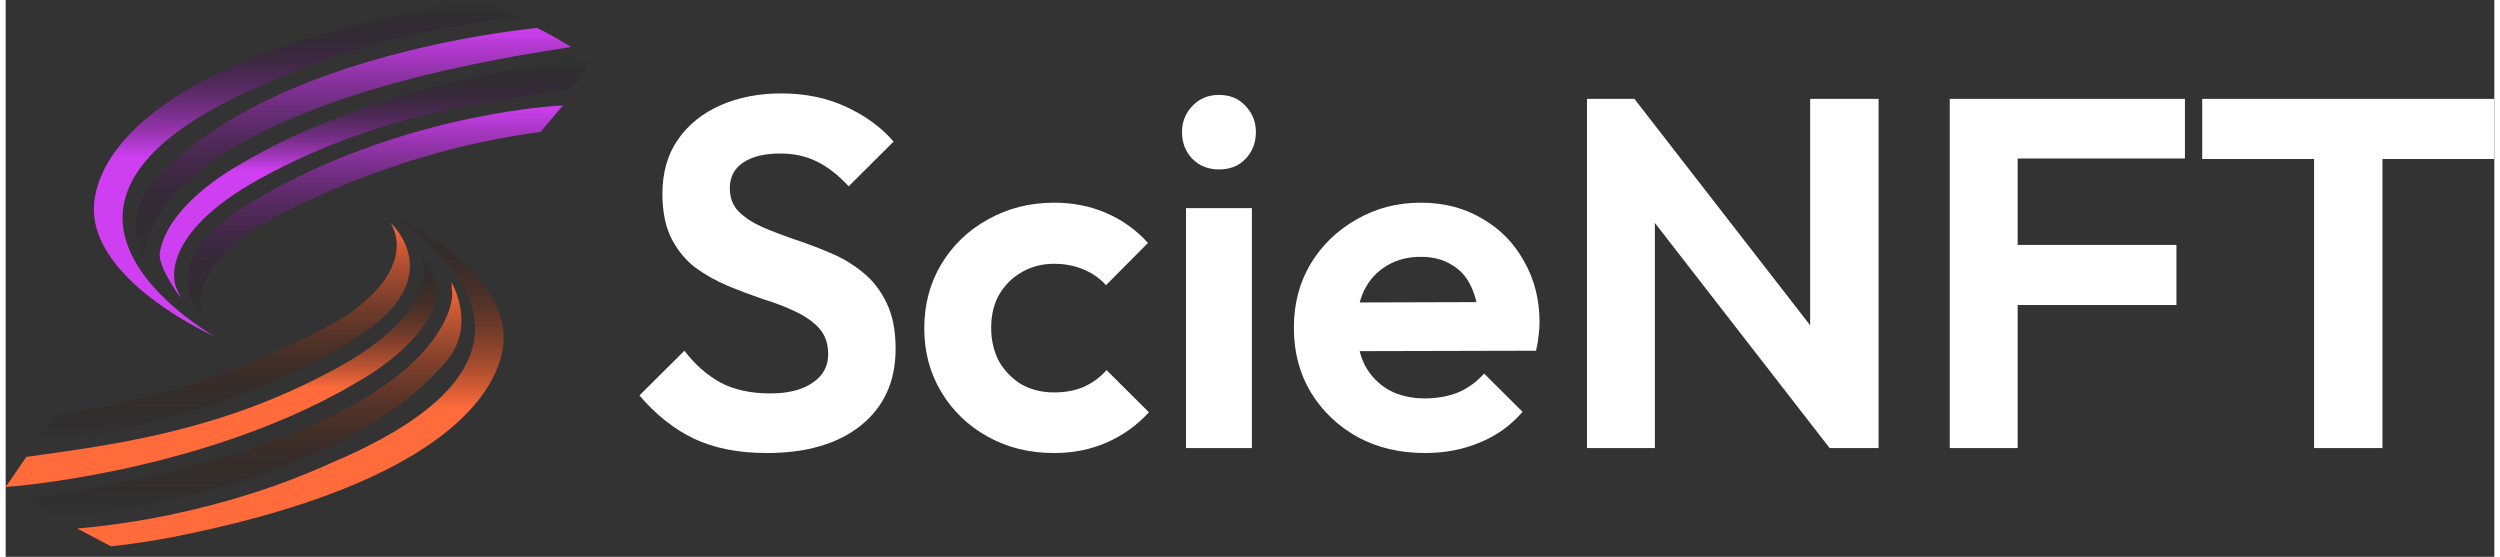 <svg width="220" height="49" viewBox="0 0 219 49" fill="none" xmlns="http://www.w3.org/2000/svg">
  <rect x="0" y="0" width="219" height="49" fill="#333333" stroke="none"/>
  <path d="M40.97 10.411C35.508 11.547 27.449 13.922 20.067 18.791C12.648 23.887 17.685 28.431 17.737 28.476C17.737 28.476 15.018 24.817 21.594 20.308C21.677 20.255 30.071 14.964 42.279 12.426C43.836 12.102 45.409 11.833 46.956 11.625L47.064 11.611L49.029 9.286L48.547 9.311C48.516 9.313 45.449 9.48 40.97 10.411Z" fill="url(#paint0_linear_19_313)"/>
  <path d="M49.371 3.896C48.114 3.123 46.857 2.512 46.845 2.506L46.769 2.47L46.68 2.477C46.646 2.48 43.257 2.785 38.59 3.755C30.239 5.491 19.009 9.051 12.927 16.149C10.039 19.373 12.364 23.231 12.364 23.231L12.294 22.249C12.286 22.145 11.887 11.744 41.099 5.67C43.657 5.138 46.403 4.648 49.263 4.213L49.764 4.136L49.371 3.896Z" fill="url(#paint1_linear_19_313)"/>
  <path d="M51.136 5.253C51.099 5.256 47.255 5.555 41.902 6.668C36.235 7.846 27.985 10.131 20.86 14.322C16.659 16.704 14 19.578 13.565 22.207C13.351 23.489 15.412 26.213 15.412 26.213L14.979 25.245C14.959 25.201 13.118 20.796 22.447 15.683C27.674 12.818 33.122 10.857 39.59 9.513C42.924 8.819 46.119 8.364 49.651 7.882L49.775 7.865L49.829 7.781C50.096 7.364 51.368 5.536 51.381 5.517L51.587 5.22L51.136 5.253Z" fill="url(#paint2_linear_19_313)"/>
  <path d="M10.308 18.631C10.66 14.502 14.944 10.688 23.05 7.29C27.322 5.343 32.097 3.814 37.242 2.744C41.606 1.837 45.295 1.566 45.295 1.566L42.328 0C42.301 0.002 39.567 0.248 35.66 1.06C10.605 6.269 7.5 15.245 7.777 18.853C8.262 25.143 18.411 29.616 18.411 29.616C18.411 29.616 9.784 24.782 10.308 18.631Z" fill="url(#paint3_linear_19_313)"/>
  <path d="M10.62 37.66C16.082 36.525 24.141 34.15 31.523 29.281C38.942 24.185 33.906 19.64 33.854 19.596C33.854 19.596 36.572 23.255 29.997 27.764C29.913 27.817 21.519 33.108 9.311 35.646C7.754 35.97 6.181 36.239 4.634 36.447L4.526 36.461L2.561 38.786L3.044 38.761C3.074 38.759 6.141 38.592 10.62 37.66Z" fill="url(#paint4_linear_19_313)"/>
  <path d="M2.217 44.178C3.475 44.95 4.731 45.561 4.744 45.567L4.819 45.603L4.909 45.596C4.942 45.593 8.331 45.288 12.999 44.318C21.349 42.582 32.58 39.022 38.661 31.924C41.55 28.7 39.225 24.842 39.225 24.842L39.295 25.824C39.303 25.928 39.702 36.329 10.489 42.403C7.932 42.935 5.186 43.425 2.325 43.861L1.825 43.937L2.217 44.178Z" fill="url(#paint5_linear_19_313)"/>
  <path d="M0.451 42.818C0.489 42.815 4.332 42.517 9.686 41.404C15.352 40.225 23.603 37.941 30.727 33.749C34.928 31.367 37.587 28.494 38.023 25.865C38.236 24.582 36.176 21.858 36.176 21.858L36.609 22.826C36.629 22.87 38.47 27.276 29.14 32.388C23.913 35.253 18.465 37.214 11.998 38.559C8.663 39.252 5.469 39.707 1.937 40.189L1.813 40.206L1.759 40.29C1.492 40.707 0.22 42.536 0.206 42.554L0 42.852L0.451 42.818Z" fill="url(#paint6_linear_19_313)"/>
  <path d="M41.282 29.442C40.93 33.571 36.647 37.385 28.54 40.783C24.268 42.73 19.493 44.259 14.348 45.329C9.984 46.236 6.295 46.507 6.295 46.507L9.262 48.073C9.289 48.071 12.024 47.826 15.931 47.013C40.986 41.804 44.091 32.828 43.813 29.221C43.328 22.93 33.179 18.457 33.179 18.457C33.179 18.457 41.806 23.291 41.282 29.442Z" fill="url(#paint7_linear_19_313)"/>
  <path d="M66.976 39.867C64.487 39.867 62.348 39.444 60.561 38.599C58.804 37.754 57.207 36.487 55.772 34.797L59.727 30.863C60.635 32.057 61.689 32.99 62.89 33.66C64.091 34.301 65.556 34.622 67.284 34.622C68.837 34.622 70.067 34.316 70.975 33.704C71.912 33.092 72.381 32.247 72.381 31.169C72.381 30.236 72.117 29.479 71.59 28.896C71.063 28.313 70.36 27.817 69.481 27.41C68.632 27.002 67.68 26.637 66.625 26.317C65.6 25.967 64.56 25.574 63.505 25.137C62.48 24.7 61.528 24.16 60.649 23.519C59.8 22.849 59.111 22.004 58.584 20.984C58.057 19.935 57.793 18.624 57.793 17.05C57.793 15.185 58.247 13.597 59.155 12.286C60.063 10.975 61.308 9.969 62.89 9.27C64.472 8.571 66.259 8.221 68.251 8.221C70.36 8.221 72.264 8.614 73.963 9.401C75.662 10.188 77.053 11.208 78.137 12.461L74.182 16.395C73.274 15.404 72.337 14.675 71.37 14.209C70.433 13.743 69.364 13.51 68.163 13.51C66.786 13.51 65.702 13.772 64.911 14.297C64.12 14.821 63.725 15.579 63.725 16.57C63.725 17.415 63.989 18.099 64.516 18.624C65.043 19.148 65.731 19.6 66.581 19.979C67.46 20.358 68.412 20.722 69.437 21.072C70.492 21.421 71.531 21.815 72.557 22.252C73.611 22.689 74.563 23.257 75.413 23.956C76.291 24.656 76.994 25.559 77.522 26.666C78.049 27.745 78.313 29.085 78.313 30.688C78.313 33.544 77.302 35.787 75.281 37.419C73.26 39.051 70.492 39.867 66.976 39.867Z" fill="#FFFFFF"/>
  <path d="M92.26 39.867C90.092 39.867 88.144 39.386 86.416 38.424C84.688 37.463 83.326 36.151 82.33 34.49C81.334 32.83 80.836 30.965 80.836 28.896C80.836 26.798 81.334 24.918 82.33 23.257C83.326 21.596 84.688 20.285 86.416 19.323C88.174 18.333 90.122 17.837 92.26 17.837C93.93 17.837 95.468 18.143 96.874 18.755C98.28 19.367 99.495 20.241 100.52 21.378L96.83 25.093C96.273 24.481 95.599 24.015 94.808 23.694C94.047 23.374 93.197 23.213 92.26 23.213C91.206 23.213 90.254 23.461 89.404 23.956C88.584 24.423 87.925 25.078 87.427 25.923C86.958 26.739 86.724 27.715 86.724 28.852C86.724 29.959 86.958 30.95 87.427 31.824C87.925 32.669 88.584 33.34 89.404 33.835C90.254 34.301 91.206 34.534 92.26 34.534C93.227 34.534 94.091 34.374 94.852 34.053C95.643 33.704 96.317 33.208 96.874 32.567L100.608 36.283C99.525 37.448 98.28 38.337 96.874 38.949C95.468 39.561 93.93 39.867 92.26 39.867Z" fill="#FFFFFF"/>
  <path d="M103.868 39.43V18.318H109.668V39.43H103.868ZM106.768 14.909C105.831 14.909 105.054 14.603 104.439 13.991C103.824 13.35 103.517 12.563 103.517 11.63C103.517 10.727 103.824 9.955 104.439 9.314C105.054 8.673 105.831 8.352 106.768 8.352C107.735 8.352 108.511 8.673 109.097 9.314C109.712 9.955 110.019 10.727 110.019 11.63C110.019 12.563 109.712 13.35 109.097 13.991C108.511 14.603 107.735 14.909 106.768 14.909Z" fill="#FFFFFF"/>
  <path d="M124.917 39.867C122.69 39.867 120.713 39.401 118.985 38.468C117.257 37.507 115.88 36.195 114.855 34.534C113.859 32.873 113.361 30.979 113.361 28.852C113.361 26.754 113.844 24.889 114.811 23.257C115.807 21.596 117.154 20.285 118.853 19.323C120.552 18.333 122.442 17.837 124.521 17.837C126.572 17.837 128.373 18.303 129.926 19.236C131.508 20.139 132.738 21.392 133.617 22.995C134.525 24.568 134.979 26.36 134.979 28.371C134.979 28.75 134.949 29.143 134.891 29.551C134.861 29.93 134.788 30.367 134.671 30.863L116.832 30.906V26.623L131.991 26.579L129.662 28.371C129.604 27.118 129.369 26.069 128.959 25.224C128.578 24.379 128.007 23.738 127.245 23.301C126.513 22.835 125.605 22.602 124.521 22.602C123.379 22.602 122.383 22.864 121.533 23.388C120.684 23.884 120.025 24.598 119.556 25.53C119.117 26.433 118.897 27.512 118.897 28.765C118.897 30.047 119.131 31.169 119.6 32.13C120.098 33.063 120.801 33.791 121.709 34.316C122.617 34.811 123.672 35.059 124.873 35.059C125.957 35.059 126.938 34.884 127.817 34.534C128.695 34.155 129.457 33.602 130.101 32.873L133.485 36.239C132.46 37.434 131.2 38.337 129.706 38.949C128.241 39.561 126.645 39.867 124.917 39.867Z" fill="#FFFFFF"/>
  <path d="M139.154 39.43V8.702H143.328L145.129 14.646V39.43H139.154ZM160.508 39.43L142.185 15.826L143.328 8.702L161.65 32.305L160.508 39.43ZM160.508 39.43L158.794 33.66V8.702H164.814V39.43H160.508Z" fill="#FFFFFF"/>
  <path d="M171.078 39.43V8.702H177.053V39.43H171.078ZM175.472 26.841V21.552H191.026V26.841H175.472ZM175.472 13.947V8.702H191.773V13.947H175.472Z" fill="#FFFFFF"/>
  <path d="M203.138 39.43V9.358H209.158V39.43H203.138ZM193.296 13.991V8.702H219V13.991H193.296Z" fill="#FFFFFF"/>
  <defs>
    <linearGradient id="paint0_linear_19_313" x1="32.524" y1="9.286" x2="32.524" y2="28.476" gradientUnits="userSpaceOnUse">
      <stop stop-color="#CF3FF2"/>
      <stop offset="1" stop-opacity="0"/>
    </linearGradient>
    <linearGradient id="paint1_linear_19_313" x1="30.622" y1="2.47" x2="30.622" y2="23.231" gradientUnits="userSpaceOnUse">
      <stop stop-color="#CF3FF2"/>
      <stop offset="1" stop-opacity="0"/>
    </linearGradient>
    <linearGradient id="paint2_linear_19_313" x1="32.568" y1="5.22" x2="32.568" y2="26.213" gradientUnits="userSpaceOnUse">
      <stop stop-opacity="0"/>
      <stop offset="0.469" stop-color="#CF3FF2"/>
    </linearGradient>
    <linearGradient id="paint3_linear_19_313" x1="26.528" y1="0" x2="26.528" y2="29.616" gradientUnits="userSpaceOnUse">
      <stop stop-opacity="0"/>
      <stop offset="0.469" stop-color="#CF3FF2"/>
    </linearGradient>
    <linearGradient id="paint4_linear_19_313" x1="19.067" y1="19.596" x2="19.067" y2="38.786" gradientUnits="userSpaceOnUse">
      <stop stop-color="#FF6B3B"/>
      <stop offset="1" stop-opacity="0"/>
    </linearGradient>
    <linearGradient id="paint5_linear_19_313" x1="20.967" y1="24.842" x2="20.967" y2="45.603" gradientUnits="userSpaceOnUse">
      <stop stop-color="#FF6B3B"/>
      <stop offset="1" stop-opacity="0"/>
    </linearGradient>
    <linearGradient id="paint6_linear_19_313" x1="19.019" y1="21.858" x2="19.019" y2="42.852" gradientUnits="userSpaceOnUse">
      <stop stop-opacity="0"/>
      <stop offset="0.589" stop-color="#FF6B3B"/>
    </linearGradient>
    <linearGradient id="paint7_linear_19_313" x1="25.062" y1="18.457" x2="25.062" y2="48.073" gradientUnits="userSpaceOnUse">
      <stop stop-opacity="0"/>
      <stop offset="0.589" stop-color="#FF6B3B"/>
    </linearGradient>
  </defs>
</svg>
